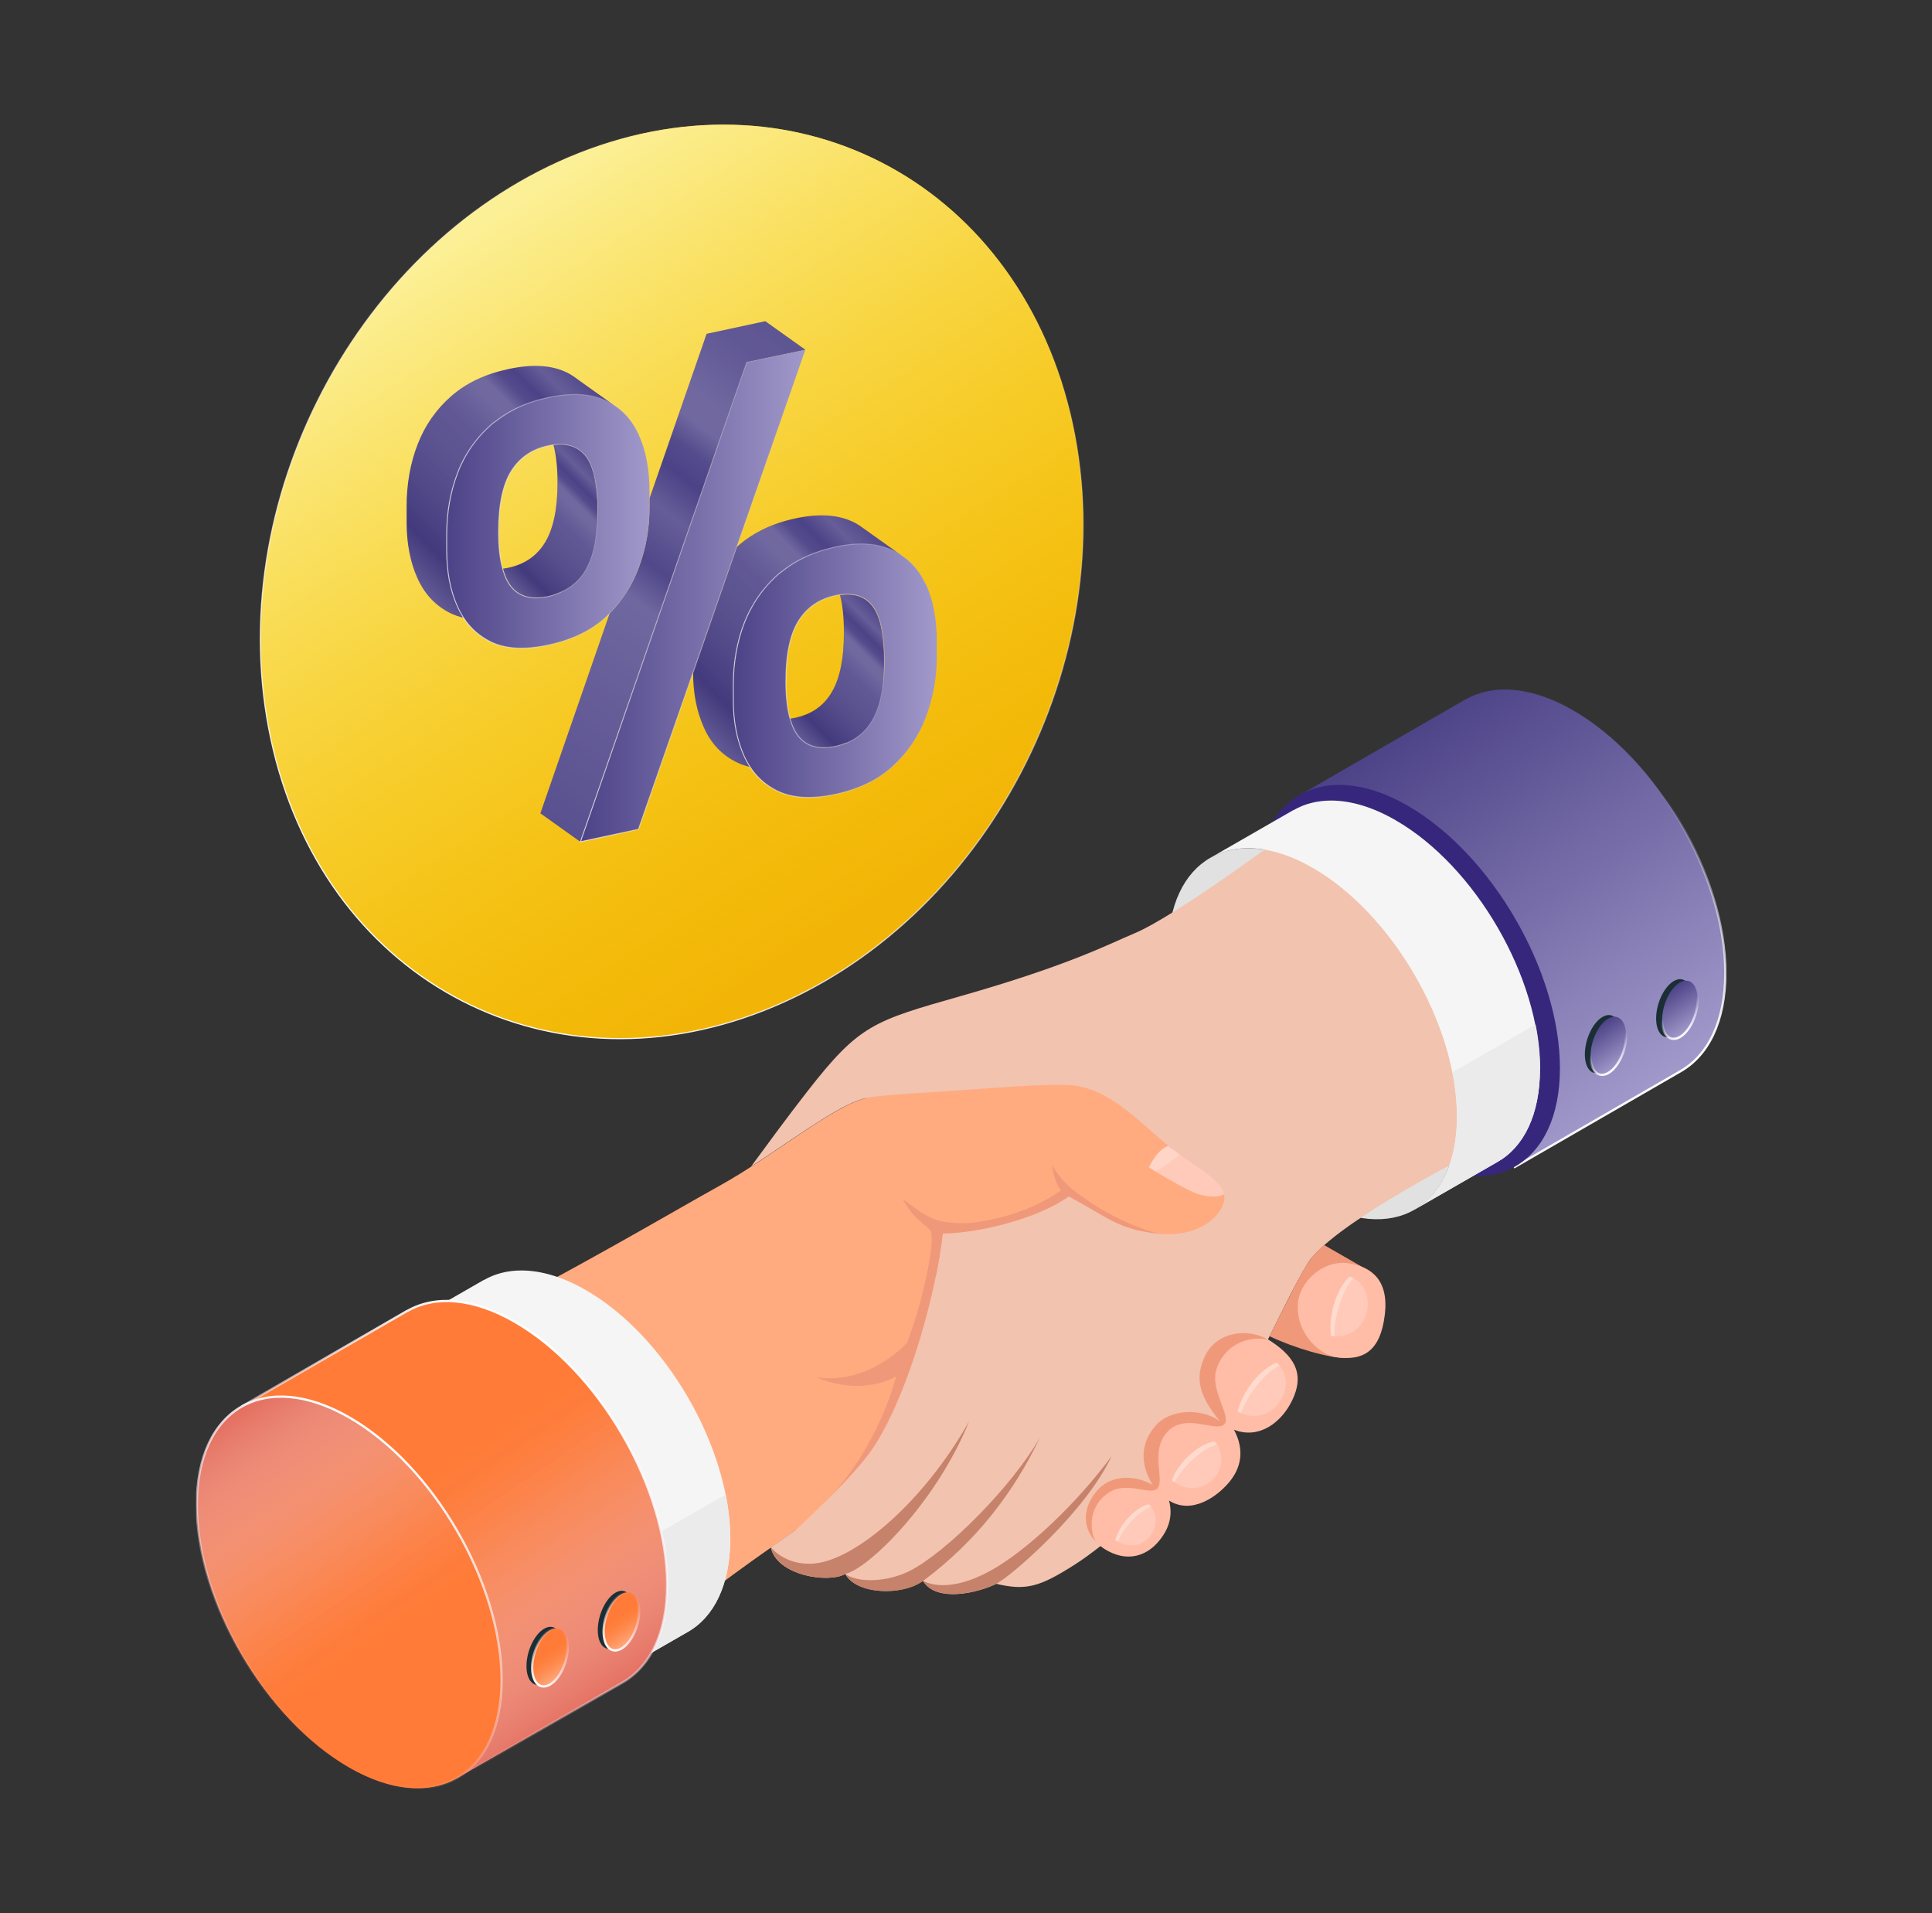 <svg width="101" height="100" viewBox="0 0 101 100" fill="none" xmlns="http://www.w3.org/2000/svg">
<rect x="0" y="0" width="101" height="100" fill="#333333" stroke="none"/>
<g clip-path="url(#clip0_16870_442714)">
<path d="M70.296 45.504L68.008 41.522L76.602 36.561C76.602 36.561 76.602 36.561 76.609 36.561H76.616C78.057 35.738 80.039 35.861 82.232 37.125C86.631 39.653 90.197 45.796 90.197 50.852C90.197 53.387 89.302 55.161 87.854 55.99L79.191 60.992L76.841 56.901C73.466 54.311 70.816 49.711 70.296 45.518V45.504Z" fill="url(#paint0_linear_16870_442714)" stroke="url(#paint1_linear_16870_442714)" stroke-width="0.12"/>
<path d="M73.583 42.107C77.983 44.635 81.549 50.779 81.549 55.835C81.549 60.891 77.983 62.936 73.583 60.408C69.183 57.88 65.617 51.737 65.617 46.681C65.617 41.624 69.183 39.579 73.583 42.107Z" fill="#36277C"/>
<path d="M82.852 55.108C82.852 55.897 83.268 56.291 83.781 55.998C84.293 55.706 84.71 54.83 84.71 54.041C84.71 53.253 84.293 52.859 83.781 53.151C83.268 53.443 82.852 54.32 82.852 55.108Z" fill="#1A2E35"/>
<path d="M86.578 53.233C86.578 54.022 86.995 54.416 87.507 54.123C88.02 53.831 88.436 52.955 88.436 52.166C88.436 51.378 88.02 50.984 87.507 51.276C86.995 51.568 86.578 52.445 86.578 53.233Z" fill="#1A2E35"/>
<path d="M83.148 55.194C83.148 55.983 83.565 56.377 84.078 56.084C84.59 55.792 85.007 54.916 85.007 54.127C85.007 53.339 84.59 52.945 84.078 53.237C83.565 53.529 83.148 54.406 83.148 55.194Z" fill="url(#paint2_linear_16870_442714)" stroke="url(#paint3_linear_16870_442714)" stroke-width="0.12"/>
<path d="M86.891 53.311C86.891 54.1 87.307 54.494 87.82 54.202C88.332 53.909 88.749 53.033 88.749 52.244C88.749 51.456 88.332 51.062 87.82 51.354C87.307 51.646 86.891 52.523 86.891 53.311Z" fill="url(#paint4_linear_16870_442714)" stroke="url(#paint5_linear_16870_442714)" stroke-width="0.12"/>
<path d="M68.612 45.361C72.779 47.753 76.161 53.577 76.161 58.368C76.161 63.159 72.779 65.096 68.612 62.704C64.444 60.312 61.062 54.488 61.062 49.697C61.062 44.906 64.444 42.969 68.612 45.361Z" fill="#E1E1E1"/>
<path d="M24.5 69.141C29.542 66.674 35.328 63.242 37.617 61.978C40.404 60.442 43.615 57.744 45.31 57.391L49.286 64.479L64.131 68.495L41.614 79.973L40.309 80.884C37.494 82.848 35.301 84.588 32.384 86.912L24.5 69.141Z" fill="#FFAB7F"/>
<path d="M42.656 71.985C45.177 73.038 46.851 71.937 46.851 71.937C46.851 71.937 45.956 75.594 43.271 78.366C42.533 79.127 42.847 79.202 43.681 78.91L51.797 74.771L53.491 67.119L49.29 64.469C49.235 64.822 48.682 65.441 48.682 65.441C48.32 67.819 47.432 70.164 47.432 70.164C47.432 70.164 45.485 72.4 42.663 71.992L42.656 71.985Z" fill="#F0997A"/>
<path d="M76.089 60.746C76.089 60.746 69.592 64.103 68.376 66.013C67.16 67.922 64.208 74.745 62.74 76.206C61.271 77.667 57.923 80.678 56.188 81.779C54.371 82.934 53.66 83.158 52.082 82.785C51.187 83.233 48.953 83.804 48.249 82.628C47.163 83.423 44.765 83.349 44.191 82.268C43.296 82.778 40.605 82.35 40.297 80.882L41.602 79.971C43.16 78.496 45.12 76.628 45.865 75.33C47.566 72.543 48.953 67.535 49.274 64.477L45.298 57.389C45.196 57.409 45.093 57.443 44.977 57.477C44.922 57.497 44.874 57.511 44.82 57.531C43.426 58.061 41.336 59.638 39.266 60.97C40.065 59.883 41.11 58.449 42.224 57.022C44.936 53.549 45.66 53.365 50.258 52.054C55.935 50.437 58.012 49.322 59.289 48.792C61.496 47.874 67.378 43.484 67.378 43.484L76.082 60.739L76.089 60.746Z" fill="#F2C3AF"/>
<path d="M65.758 48.184C65.758 52.852 68.607 58.269 72.132 60.294C75.65 62.312 78.506 60.171 78.506 55.503C78.506 50.834 75.657 45.418 72.132 43.393C68.614 41.374 65.758 43.515 65.758 48.184Z" fill="#F2C3AF"/>
<path d="M50.669 74.281C48.257 78.563 44.725 81.485 42.634 81.716C41.077 81.886 40.305 80.88 40.305 80.88C40.612 82.341 43.304 82.776 44.192 82.266C45.353 82.015 48.906 78.617 50.669 74.281Z" fill="#C6826A"/>
<path d="M54.361 75.141C52.967 77.621 49.51 81.121 47.55 82.113C46.402 82.691 44.885 82.752 44.195 82.276C44.769 83.357 47.167 83.431 48.253 82.636C51.048 80.55 52.988 78.015 54.361 75.147V75.141Z" fill="#C6826A"/>
<path d="M58.129 76.086C56.394 78.465 53.722 81.04 51.755 82.114C49.787 83.188 48.639 82.841 48.25 82.624C48.954 83.799 51.188 83.228 52.083 82.78C52.773 82.454 56.756 79.049 58.122 76.086H58.129Z" fill="#C6826A"/>
<path d="M21.789 74.504C21.789 79.173 24.638 84.589 28.163 86.614C31.688 88.639 34.537 86.492 34.537 81.823C34.537 77.154 31.688 71.738 28.163 69.713C24.645 67.695 21.789 69.835 21.789 74.504Z" fill="#F0997A"/>
<path d="M57.952 81.085C56.832 80.5 56.367 79.359 57.139 78.183C57.911 77.007 59.312 77.089 60.248 77.605C59.558 76.457 59.64 75.39 60.412 74.513C61.184 73.636 62.803 73.589 63.766 74.282C62.694 72.977 62.42 72.019 63.021 70.816C63.629 69.613 65.29 69.348 66.437 70.103C67.886 71.054 68.118 71.992 67.564 73.168C67.011 74.343 65.829 75.247 64.511 74.731C65.091 75.825 64.866 76.756 64.237 77.496C63.609 78.237 62.304 79.175 61.115 78.434C61.334 79.277 61.081 79.984 60.528 80.616C59.974 81.248 59.059 81.662 57.952 81.085Z" fill="#FFBDA7"/>
<path d="M70.398 70.977C69.51 71.004 67.645 70.454 66.367 69.842C66.367 69.842 67.768 67.049 68.007 66.634C68.246 66.213 68.567 65.615 69.223 65.078L71.505 66.39L70.398 70.977Z" fill="#F0997A"/>
<path d="M72.394 68.723C72.162 70.626 71.28 71.15 69.825 70.939C69.169 70.844 67.823 69.913 67.844 68.254C67.858 67.031 69.156 65.849 70.454 66.025C71.704 66.195 72.613 66.916 72.394 68.723Z" fill="#FFBDA7"/>
<path opacity="0.2" d="M64.703 73.782C64.942 72.742 65.858 71.56 66.739 71.227C68.023 72.341 66.527 74.767 64.703 73.782Z" fill="white"/>
<path opacity="0.3" d="M66.889 71.383C66.841 71.329 66.794 71.281 66.739 71.227C65.858 71.56 64.949 72.742 64.703 73.782C64.758 73.809 64.812 73.836 64.874 73.863C65.188 72.898 66.192 71.689 66.889 71.383Z" fill="white"/>
<path opacity="0.2" d="M69.585 69.831C69.434 68.771 69.865 67.344 70.561 66.719C72.167 67.303 71.641 70.096 69.585 69.831Z" fill="white"/>
<path opacity="0.3" d="M70.76 66.807C70.698 66.773 70.637 66.746 70.561 66.719C69.865 67.344 69.434 68.771 69.585 69.831C69.646 69.838 69.708 69.845 69.769 69.845C69.714 68.832 70.213 67.351 70.76 66.807Z" fill="white"/>
<path opacity="0.2" d="M61.266 77.375C61.614 76.437 62.618 75.492 63.5 75.336C64.606 76.627 62.905 78.645 61.266 77.375Z" fill="white"/>
<path opacity="0.3" d="M63.622 75.506C63.581 75.445 63.54 75.39 63.492 75.336C62.617 75.492 61.606 76.437 61.258 77.375C61.306 77.415 61.36 77.449 61.408 77.483C61.818 76.627 62.911 75.676 63.615 75.506H63.622Z" fill="white"/>
<path opacity="0.2" d="M58.305 80.501C58.537 79.678 59.323 78.808 60.054 78.625C61.078 79.644 59.773 81.466 58.305 80.501Z" fill="white"/>
<path opacity="0.3" d="M60.17 78.761C60.136 78.713 60.095 78.666 60.054 78.625C59.323 78.815 58.53 79.685 58.305 80.501C58.352 80.528 58.394 80.555 58.441 80.582C58.728 79.828 59.589 78.944 60.177 78.761H60.17Z" fill="white"/>
<path d="M66.278 70.008C65.144 69.376 63.6 69.662 63.026 70.817C62.418 72.02 62.698 72.978 63.771 74.283C62.807 73.59 61.181 73.637 60.416 74.514C59.644 75.391 59.562 76.457 60.252 77.606C59.316 77.083 57.916 77.001 57.144 78.184C56.556 79.081 56.693 79.957 57.281 80.582C57.007 80.1 56.83 78.89 57.841 78.102C58.852 77.307 60.143 78.231 60.519 77.783C60.895 77.327 60.102 75.832 61.031 74.84C61.96 73.848 63.443 74.82 63.955 74.487C64.468 74.147 63.313 72.815 63.559 71.707C63.805 70.599 64.953 69.743 66.292 70.022L66.278 70.008Z" fill="#F0997A"/>
<path d="M63.983 62.411C63.778 61.82 62.978 61.528 61.175 59.985C59.426 58.497 58.046 57.016 56.229 56.751C55.368 56.621 53.066 56.778 50.668 56.955C48.611 57.104 46.09 57.219 45.305 57.383C46.241 59.816 47.791 62.208 49.281 64.471C51.03 64.471 54.206 63.73 55.867 62.534C57.923 63.628 58.388 64.226 60.458 64.471C63.074 64.776 64.215 63.091 63.976 62.411H63.983Z" fill="#FFAB7F"/>
<path d="M60.062 61.021C60.062 61.021 61.996 62.224 62.659 62.421C63.629 62.699 63.984 62.421 63.984 62.421C63.984 62.421 64.052 61.979 62.686 61.048C61.319 60.11 61.074 59.906 61.074 59.906C61.074 59.906 60.554 60.001 60.062 61.028V61.021Z" fill="#FFBDA7"/>
<path opacity="0.2" d="M60.062 61.021C60.062 61.021 61.996 62.224 62.659 62.421C63.629 62.699 63.984 62.421 63.984 62.421C63.984 62.421 64.052 61.979 62.686 61.048C61.319 60.11 61.074 59.906 61.074 59.906C61.074 59.906 60.554 60.001 60.062 61.028V61.021Z" fill="white"/>
<path opacity="0.2" d="M60.411 61.23C61.162 60.782 61.511 60.49 61.668 60.333C61.183 59.994 61.074 59.898 61.074 59.898C61.074 59.898 60.554 59.994 60.062 61.02C60.062 61.02 60.199 61.108 60.411 61.23Z" fill="white"/>
<path d="M60.598 64.485C60.557 64.485 60.509 64.485 60.462 64.471C58.398 64.226 57.927 63.628 55.871 62.534C54.211 63.73 51.034 64.471 49.285 64.471C49.217 65.13 49.094 65.878 48.936 66.673L48.158 67.849C48.595 66.218 48.841 64.587 48.629 64.308C48.417 64.036 47.686 63.649 47.188 62.67C47.72 63.051 48.192 63.452 48.793 63.703C48.834 63.717 48.868 63.73 48.909 63.744C49.394 63.92 50.255 63.989 51 63.887C53.486 63.554 55.017 62.534 55.461 62.222C55.181 61.834 55.058 61.372 54.996 60.883C55.584 61.902 56.185 62.262 56.725 62.65C58.098 63.642 59.888 64.356 60.598 64.478V64.485Z" fill="#F0997A"/>
<path d="M80.503 55.87C80.503 58.269 79.656 59.955 78.283 60.736L73.931 63.237C75.311 62.456 76.165 60.77 76.165 58.364C76.165 53.573 72.783 47.749 68.616 45.357C66.56 44.175 64.688 44.052 63.328 44.807L67.618 42.34C67.618 42.34 67.618 42.34 67.625 42.34H67.632C68.199 42.014 68.862 41.844 69.586 41.844C70.597 41.844 71.745 42.17 72.954 42.87C77.121 45.262 80.503 51.086 80.503 55.877V55.87Z" fill="#F5F5F5"/>
<path d="M80.51 55.864C80.51 58.263 79.662 59.949 78.289 60.73L73.938 63.231C75.317 62.449 76.171 60.764 76.171 58.358C76.171 57.604 76.09 56.829 75.932 56.041L80.277 53.547C80.434 54.335 80.516 55.11 80.516 55.864H80.51Z" fill="#EBEBEB"/>
<path d="M26.284 69.923C30.451 72.316 33.833 78.139 33.833 82.931C33.833 87.722 30.451 89.658 26.284 87.266C22.116 84.874 18.734 79.05 18.734 74.259C18.734 69.468 22.116 67.531 26.284 69.923Z" fill="#E1E1E1"/>
<path d="M38.175 80.433C38.175 82.832 37.328 84.517 35.955 85.299L31.603 87.799C32.983 87.018 33.837 85.333 33.837 82.927C33.837 78.136 30.455 72.312 26.288 69.92C24.231 68.737 22.36 68.615 21 69.369L25.29 66.902C25.29 66.902 25.29 66.902 25.297 66.902H25.304C25.871 66.576 26.534 66.406 27.258 66.406C28.269 66.406 29.417 66.733 30.626 67.432C34.793 69.825 38.175 75.649 38.175 80.44V80.433Z" fill="#F5F5F5"/>
<path d="M38.174 80.435C38.174 82.834 37.327 84.519 35.953 85.3L31.602 87.801C32.982 87.02 33.836 85.334 33.836 82.929C33.836 82.174 33.754 81.4 33.596 80.611L37.941 78.117C38.099 78.906 38.181 79.68 38.181 80.435H38.174Z" fill="#EBEBEB"/>
<path d="M14.968 77.473L12.68 73.49L21.274 68.529C21.274 68.529 21.274 68.529 21.281 68.529H21.288C22.729 67.707 24.71 67.829 26.903 69.094C31.303 71.621 34.869 77.765 34.869 82.821C34.869 85.356 33.974 87.13 32.526 87.959L23.863 92.96L21.513 88.869C18.138 86.28 15.488 81.679 14.968 77.486V77.473Z" fill="#DE4C39"/>
<path d="M14.976 77.465L12.688 73.483L21.282 68.522C21.282 68.522 21.282 68.522 21.289 68.522H21.296C22.737 67.699 24.718 67.822 26.911 69.086C31.311 71.614 34.877 77.757 34.877 82.813C34.877 85.348 33.982 87.122 32.534 87.951L23.871 92.953L21.521 88.862C18.146 86.272 15.495 81.671 14.976 77.478V77.465Z" fill="url(#paint6_linear_16870_442714)" stroke="url(#paint7_linear_16870_442714)" stroke-width="0.12" stroke-miterlimit="10"/>
<path d="M18.255 74.084C22.655 76.612 26.221 82.755 26.221 87.811C26.221 92.867 22.655 94.913 18.255 92.385C13.855 89.857 10.289 83.707 10.289 78.657C10.289 73.601 13.855 71.556 18.255 74.084Z" fill="#DE4C39"/>
<path d="M18.255 74.084C22.655 76.612 26.221 82.755 26.221 87.811C26.221 92.867 22.655 94.913 18.255 92.385C13.855 89.857 10.289 83.707 10.289 78.657C10.289 73.601 13.855 71.556 18.255 74.084Z" fill="url(#paint8_linear_16870_442714)" stroke="url(#paint9_linear_16870_442714)" stroke-width="0.12" stroke-miterlimit="10"/>
<path d="M27.523 87.085C27.523 87.873 27.94 88.267 28.453 87.975C28.965 87.683 29.382 86.806 29.382 86.018C29.382 85.23 28.965 84.835 28.453 85.128C27.94 85.42 27.523 86.296 27.523 87.085Z" fill="#1A2E35"/>
<path d="M31.25 85.202C31.25 85.99 31.667 86.384 32.179 86.092C32.691 85.8 33.108 84.923 33.108 84.135C33.108 83.347 32.691 82.953 32.179 83.245C31.667 83.537 31.25 84.414 31.25 85.202Z" fill="#1A2E35"/>
<path d="M27.82 87.163C27.82 87.951 28.237 88.345 28.749 88.053C29.262 87.761 29.679 86.884 29.679 86.096C29.679 85.308 29.262 84.913 28.749 85.206C28.237 85.498 27.82 86.375 27.82 87.163Z" fill="url(#paint10_linear_16870_442714)" stroke="url(#paint11_linear_16870_442714)" stroke-width="0.12" stroke-miterlimit="10"/>
<path d="M31.555 85.28C31.555 86.068 31.971 86.463 32.484 86.17C32.996 85.878 33.413 85.001 33.413 84.213C33.413 83.425 32.996 83.031 32.484 83.323C31.971 83.615 31.555 84.492 31.555 85.28Z" fill="url(#paint12_linear_16870_442714)" stroke="url(#paint13_linear_16870_442714)" stroke-width="0.12" stroke-miterlimit="10"/>
<path d="M30.288 7.992C18.715 12.552 11.494 26.279 14.165 38.654C16.836 51.029 28.382 57.37 39.955 52.81C51.528 48.25 58.742 34.529 56.078 22.147C53.407 9.772 41.861 3.438 30.288 7.992Z" fill="#F2B406"/>
<path d="M30.288 7.992C18.715 12.552 11.494 26.279 14.165 38.654C16.836 51.029 28.382 57.37 39.955 52.81C51.528 48.25 58.742 34.529 56.078 22.147C53.407 9.772 41.861 3.438 30.288 7.992Z" fill="url(#paint14_linear_16870_442714)" stroke="url(#paint15_linear_16870_442714)" stroke-width="0.06" stroke-miterlimit="10"/>
<path d="M45.962 37.214C46.133 36.602 46.222 35.427 46.222 34.563C46.222 33.143 46.01 32.171 45.579 31.648C45.197 31.179 44.644 30.996 43.913 31.098C44.049 31.614 44.117 32.267 44.117 33.068C44.117 34.4 43.913 35.433 43.496 36.154C43.079 36.881 42.437 37.336 41.562 37.52C41.467 37.54 41.378 37.554 41.289 37.567C41.392 37.934 41.528 38.233 41.706 38.464C42.129 39.022 42.778 39.205 43.653 39.015C43.851 38.974 44.042 38.913 44.213 38.845C44.336 38.75 44.459 39.103 44.568 39.001C45.135 38.478 45.586 37.88 45.941 37.207L45.962 37.214Z" fill="#4C4287"/>
<path d="M30.996 29.32C31.16 28.722 31.242 27.559 31.242 26.71C31.242 25.29 31.023 24.318 30.586 23.801C30.197 23.339 29.643 23.156 28.933 23.251C29.07 23.767 29.145 24.42 29.145 25.222C29.145 26.581 28.933 27.614 28.509 28.327C28.086 29.041 27.437 29.496 26.562 29.68C26.467 29.7 26.378 29.714 26.289 29.727C26.392 30.101 26.535 30.407 26.713 30.638C27.136 31.182 27.785 31.358 28.66 31.175C28.913 31.12 29.138 31.039 29.357 30.937C29.439 30.869 29.527 31.256 29.602 31.182C30.183 30.638 30.648 30.02 31.003 29.313L30.996 29.32Z" fill="#4C4287"/>
<path d="M42.105 18.284L40.008 16.789L36.94 17.448L33.955 26.052V26.514C33.955 27.615 33.77 28.668 33.394 29.667C33.053 30.578 32.54 31.366 31.878 32.046L28.25 42.511L30.347 44.006L39.037 18.943L42.105 18.284Z" fill="#4C4287"/>
<path d="M32.052 21.149L30.228 19.851C30.016 19.688 29.797 19.539 29.545 19.43C28.766 19.077 27.768 19.029 26.559 19.294C25.364 19.552 24.373 20.021 23.587 20.708C22.802 21.394 22.214 22.237 21.832 23.229C21.449 24.221 21.258 25.302 21.258 26.464V27.293C21.258 28.394 21.442 29.365 21.818 30.208C22.194 31.051 22.768 31.662 23.547 32.05C23.758 32.152 23.991 32.233 24.236 32.288C24.12 32.104 24.011 31.914 23.922 31.703C23.547 30.86 23.362 29.889 23.362 28.788V27.959C23.362 26.797 23.553 25.716 23.936 24.724C24.032 24.479 24.134 24.248 24.25 24.024L28.117 21.183L28.991 21.808L32.059 21.149H32.052Z" fill="#4C4287"/>
<path d="M47.083 29.001L45.129 27.608C44.945 27.472 44.754 27.349 44.542 27.254C43.756 26.894 42.766 26.84 41.57 27.098C40.374 27.356 39.384 27.832 38.584 28.532C38.557 28.552 38.537 28.579 38.509 28.607L36.234 35.144C36.234 36.225 36.419 37.183 36.795 38.019C37.163 38.861 37.744 39.473 38.537 39.854C38.742 39.956 38.967 40.03 39.206 40.085C39.09 39.908 38.988 39.718 38.899 39.514C38.523 38.671 38.339 37.713 38.339 36.633V35.803C38.339 34.641 38.53 33.561 38.912 32.569C39.022 32.283 39.151 32.018 39.295 31.76L43.1 29.008L44.023 29.667L47.09 29.008L47.083 29.001Z" fill="#4C4287"/>
<path d="M42.105 18.284L40.008 16.789L36.94 17.448L33.955 26.052V26.514C33.955 27.615 33.77 28.668 33.394 29.667C33.053 30.578 32.54 31.366 31.878 32.046L28.25 42.511L30.347 44.006L39.037 18.943L42.105 18.284Z" fill="url(#paint16_linear_16870_442714)" fill-opacity="0.2"/>
<path d="M32.052 21.149L30.228 19.851C30.016 19.688 29.797 19.539 29.545 19.43C28.766 19.077 27.768 19.029 26.559 19.294C25.364 19.552 24.373 20.021 23.587 20.708C22.802 21.394 22.214 22.237 21.832 23.229C21.449 24.221 21.258 25.302 21.258 26.464V27.293C21.258 28.394 21.442 29.365 21.818 30.208C22.194 31.051 22.768 31.662 23.547 32.05C23.758 32.152 23.991 32.233 24.236 32.288C24.12 32.104 24.011 31.914 23.922 31.703C23.547 30.86 23.362 29.889 23.362 28.788V27.959C23.362 26.797 23.553 25.716 23.936 24.724C24.032 24.479 24.134 24.248 24.25 24.024L28.117 21.183L28.991 21.808L32.059 21.149H32.052Z" fill="url(#paint17_linear_16870_442714)" fill-opacity="0.2"/>
<path d="M47.083 29.001L45.129 27.608C44.945 27.472 44.754 27.349 44.542 27.254C43.756 26.894 42.766 26.84 41.57 27.098C40.374 27.356 39.384 27.832 38.584 28.532C38.557 28.552 38.537 28.579 38.509 28.607L36.234 35.144C36.234 36.225 36.419 37.183 36.795 38.019C37.163 38.861 37.744 39.473 38.537 39.854C38.742 39.956 38.967 40.03 39.206 40.085C39.09 39.908 38.988 39.718 38.899 39.514C38.523 38.671 38.339 37.713 38.339 36.633V35.803C38.339 34.641 38.53 33.561 38.912 32.569C39.022 32.283 39.151 32.018 39.295 31.76L43.1 29.008L44.023 29.667L47.09 29.008L47.083 29.001Z" fill="url(#paint18_linear_16870_442714)" fill-opacity="0.2"/>
<path d="M45.962 37.214C46.133 36.602 46.222 35.427 46.222 34.563C46.222 33.143 46.01 32.171 45.579 31.648C45.197 31.179 44.644 30.996 43.913 31.098C44.049 31.614 44.117 32.267 44.117 33.068C44.117 34.4 43.913 35.433 43.496 36.154C43.079 36.881 42.437 37.336 41.562 37.52C41.467 37.54 41.378 37.554 41.289 37.567C41.392 37.934 41.528 38.233 41.706 38.464C42.129 39.022 42.778 39.205 43.653 39.015C43.851 38.974 44.042 38.913 44.213 38.845C44.336 38.75 44.459 39.103 44.568 39.001C45.135 38.478 45.586 37.88 45.941 37.207L45.962 37.214Z" fill="url(#paint19_linear_16870_442714)" fill-opacity="0.2"/>
<path d="M30.996 29.32C31.16 28.722 31.242 27.559 31.242 26.71C31.242 25.29 31.023 24.318 30.586 23.801C30.197 23.339 29.643 23.156 28.933 23.251C29.07 23.767 29.145 24.42 29.145 25.222C29.145 26.581 28.933 27.614 28.509 28.327C28.086 29.041 27.437 29.496 26.562 29.68C26.467 29.7 26.378 29.714 26.289 29.727C26.392 30.101 26.535 30.407 26.713 30.638C27.136 31.182 27.785 31.358 28.66 31.175C28.913 31.12 29.138 31.039 29.357 30.937C29.439 30.869 29.527 31.256 29.602 31.182C30.183 30.638 30.648 30.02 31.003 29.313L30.996 29.32Z" fill="url(#paint20_linear_16870_442714)" fill-opacity="0.2"/>
<path d="M42.101 18.281L39.273 18.886L39.034 18.934L31.075 41.897L30.344 43.997L33.377 43.344L36.233 35.142L38.508 28.604L42.101 18.281Z" fill="url(#paint21_linear_16870_442714)" stroke="url(#paint22_linear_16870_442714)" stroke-width="0.05"/>
<path d="M33.955 26.517V25.688C33.955 24.526 33.763 23.527 33.381 22.698C32.998 21.868 32.417 21.277 31.639 20.924C31.44 20.835 31.235 20.767 31.01 20.713C30.347 20.564 29.562 20.591 28.653 20.781C27.594 21.005 26.706 21.413 25.968 21.977C25.872 22.052 25.77 22.113 25.681 22.195C25.087 22.718 24.609 23.323 24.24 24.016C24.124 24.24 24.014 24.471 23.925 24.716C23.543 25.708 23.352 26.789 23.352 27.951V28.78C23.352 29.881 23.536 30.852 23.912 31.695C24.007 31.906 24.11 32.096 24.226 32.28C24.581 32.83 25.053 33.245 25.633 33.537C26.412 33.924 27.416 33.978 28.653 33.714C29.91 33.442 30.921 32.952 31.686 32.239C31.755 32.178 31.809 32.103 31.878 32.042C32.547 31.369 33.059 30.581 33.394 29.663C33.77 28.664 33.955 27.611 33.955 26.51V26.517ZM29.343 30.941C29.131 31.036 28.899 31.124 28.646 31.179C27.772 31.369 27.123 31.186 26.699 30.642C26.521 30.411 26.378 30.105 26.276 29.731C26.132 29.221 26.064 28.576 26.064 27.794C26.064 26.394 26.282 25.341 26.72 24.634C27.157 23.927 27.799 23.479 28.653 23.296C28.749 23.275 28.844 23.262 28.933 23.248C29.651 23.153 30.197 23.343 30.586 23.798C31.024 24.322 31.242 25.294 31.242 26.707C31.242 27.556 31.16 28.277 30.996 28.875C30.894 29.235 30.764 29.548 30.607 29.82C30.306 30.329 29.883 30.696 29.35 30.941H29.343Z" fill="url(#paint23_linear_16870_442714)" stroke="url(#paint24_linear_16870_442714)" stroke-width="0.05"/>
<path d="M48.392 30.534C48.01 29.705 47.422 29.114 46.636 28.747C46.438 28.659 46.233 28.591 46.015 28.536C45.345 28.38 44.566 28.393 43.665 28.591C42.565 28.828 41.636 29.263 40.87 29.875C40.809 29.929 40.734 29.97 40.679 30.024C40.112 30.527 39.648 31.105 39.292 31.751C39.149 32.009 39.019 32.281 38.91 32.559C38.527 33.552 38.336 34.632 38.336 35.794V36.623C38.336 37.704 38.52 38.662 38.896 39.505C38.985 39.709 39.094 39.899 39.204 40.075C39.559 40.626 40.037 41.047 40.631 41.34C41.417 41.72 42.428 41.781 43.665 41.516C44.901 41.251 45.906 40.762 46.684 40.042C47.463 39.321 48.037 38.465 48.413 37.466C48.782 36.467 48.973 35.42 48.973 34.34V33.511C48.973 32.349 48.782 31.35 48.399 30.521L48.392 30.534ZM44.225 38.839C44.047 38.907 43.863 38.968 43.665 39.009C42.79 39.199 42.141 39.009 41.718 38.458C41.54 38.227 41.403 37.928 41.301 37.561C41.157 37.045 41.082 36.406 41.082 35.624C41.082 34.224 41.301 33.171 41.738 32.464C42.175 31.758 42.818 31.309 43.672 31.125C43.76 31.105 43.842 31.091 43.924 31.085C44.648 30.983 45.209 31.166 45.591 31.635C46.015 32.158 46.233 33.13 46.233 34.55C46.233 35.414 46.145 36.148 45.974 36.759C45.878 37.092 45.762 37.384 45.612 37.643C45.291 38.2 44.833 38.601 44.245 38.839H44.225Z" fill="url(#paint25_linear_16870_442714)" stroke="url(#paint26_linear_16870_442714)" stroke-width="0.05"/>
</g>
<defs>
<linearGradient id="paint0_linear_16870_442714" x1="86.652" y1="56.839" x2="73.663" y2="37.72" gradientUnits="userSpaceOnUse">
<stop stop-color="#A199CA"/>
<stop offset="1" stop-color="#4C4287"/>
</linearGradient>
<linearGradient id="paint1_linear_16870_442714" x1="86.645" y1="56.941" x2="79.571" y2="46.4" gradientUnits="userSpaceOnUse">
<stop stop-color="#FFFEFF"/>
<stop offset="1" stop-color="#F7EDFF" stop-opacity="0"/>
</linearGradient>
<linearGradient id="paint2_linear_16870_442714" x1="84.747" y1="55.636" x2="83.424" y2="53.679" gradientUnits="userSpaceOnUse">
<stop stop-color="#A199CA"/>
<stop offset="1" stop-color="#4C4287"/>
</linearGradient>
<linearGradient id="paint3_linear_16870_442714" x1="84.774" y1="55.677" x2="84.022" y2="54.565" gradientUnits="userSpaceOnUse">
<stop stop-color="#FFFEFF"/>
<stop offset="1" stop-color="#F7EDFF" stop-opacity="0"/>
</linearGradient>
<linearGradient id="paint4_linear_16870_442714" x1="88.482" y1="53.753" x2="87.16" y2="51.796" gradientUnits="userSpaceOnUse">
<stop stop-color="#A199CA"/>
<stop offset="1" stop-color="#4C4287"/>
</linearGradient>
<linearGradient id="paint5_linear_16870_442714" x1="88.51" y1="53.794" x2="87.757" y2="52.682" gradientUnits="userSpaceOnUse">
<stop stop-color="#FFFEFF"/>
<stop offset="1" stop-color="#F7EDFF" stop-opacity="0"/>
</linearGradient>
<linearGradient id="paint6_linear_16870_442714" x1="31.331" y1="88.807" x2="18.343" y2="69.681" gradientUnits="userSpaceOnUse">
<stop stop-color="#FFFDFC" stop-opacity="0.21"/>
<stop offset="0.13" stop-color="#FFD6C1" stop-opacity="0.45"/>
<stop offset="0.26" stop-color="#FFB58F" stop-opacity="0.65"/>
<stop offset="0.37" stop-color="#FF9C69" stop-opacity="0.8"/>
<stop offset="0.48" stop-color="#FF894D" stop-opacity="0.91"/>
<stop offset="0.57" stop-color="#FF7E3C" stop-opacity="0.98"/>
<stop offset="0.64" stop-color="#FF7B37"/>
</linearGradient>
<linearGradient id="paint7_linear_16870_442714" x1="29.056" y1="70.275" x2="17.852" y2="89.491" gradientUnits="userSpaceOnUse">
<stop stop-color="#FFFEFF"/>
<stop offset="1" stop-color="#F7EDFF" stop-opacity="0"/>
</linearGradient>
<linearGradient id="paint8_linear_16870_442714" x1="24.615" y1="92.493" x2="12.027" y2="73.954" gradientUnits="userSpaceOnUse">
<stop offset="0.36" stop-color="#FF7B37"/>
<stop offset="0.43" stop-color="#FF7E3C" stop-opacity="0.98"/>
<stop offset="0.52" stop-color="#FF894D" stop-opacity="0.91"/>
<stop offset="0.63" stop-color="#FF9C69" stop-opacity="0.8"/>
<stop offset="0.74" stop-color="#FFB58F" stop-opacity="0.65"/>
<stop offset="0.87" stop-color="#FFD6C1" stop-opacity="0.45"/>
<stop offset="0.99" stop-color="#FFFDFC" stop-opacity="0.21"/>
<stop offset="1" stop-color="white" stop-opacity="0.2"/>
</linearGradient>
<linearGradient id="paint9_linear_16870_442714" x1="22.293" y1="76.387" x2="14.287" y2="90.111" gradientUnits="userSpaceOnUse">
<stop stop-color="#FFFEFF"/>
<stop offset="1" stop-color="#F7EDFF" stop-opacity="0"/>
</linearGradient>
<linearGradient id="paint10_linear_16870_442714" x1="29.419" y1="87.605" x2="28.096" y2="85.654" gradientUnits="userSpaceOnUse">
<stop stop-color="#FFAB7F"/>
<stop offset="0.13" stop-color="#FF9C69"/>
<stop offset="0.33" stop-color="#FF8A4E"/>
<stop offset="0.51" stop-color="#FF7F3D"/>
<stop offset="0.64" stop-color="#FF7B37"/>
</linearGradient>
<linearGradient id="paint11_linear_16870_442714" x1="29.556" y1="85.267" x2="27.956" y2="87.999" gradientUnits="userSpaceOnUse">
<stop stop-color="#F7EDFF" stop-opacity="0"/>
<stop offset="1" stop-color="#FFFEFF"/>
</linearGradient>
<linearGradient id="paint12_linear_16870_442714" x1="33.153" y1="85.722" x2="31.831" y2="83.772" gradientUnits="userSpaceOnUse">
<stop stop-color="#FFAB7F"/>
<stop offset="0.13" stop-color="#FF9C69"/>
<stop offset="0.33" stop-color="#FF8A4E"/>
<stop offset="0.51" stop-color="#FF7F3D"/>
<stop offset="0.64" stop-color="#FF7B37"/>
</linearGradient>
<linearGradient id="paint13_linear_16870_442714" x1="33.29" y1="83.384" x2="31.697" y2="86.117" gradientUnits="userSpaceOnUse">
<stop stop-color="#F7EDFF" stop-opacity="0"/>
<stop offset="1" stop-color="#FFFEFF"/>
</linearGradient>
<linearGradient id="paint14_linear_16870_442714" x1="47.64" y1="47.202" x2="24.6" y2="11.867" gradientUnits="userSpaceOnUse">
<stop stop-color="#FCDF14" stop-opacity="0"/>
<stop offset="1" stop-color="#FCF097"/>
</linearGradient>
<linearGradient id="paint15_linear_16870_442714" x1="47.552" y1="9.296" x2="22.879" y2="51.619" gradientUnits="userSpaceOnUse">
<stop stop-color="#F7EDFF" stop-opacity="0"/>
<stop offset="1" stop-color="#FFFEFF"/>
</linearGradient>
<linearGradient id="paint16_linear_16870_442714" x1="21.104" y1="47.173" x2="61.04" y2="-5.772" gradientUnits="userSpaceOnUse">
<stop offset="0.07" stop-color="white" stop-opacity="0.2"/>
<stop offset="0.3" stop-color="white" stop-opacity="0.99"/>
<stop offset="0.33" stop-color="white" stop-opacity="0.13"/>
<stop offset="0.37" stop-color="white" stop-opacity="0.72"/>
<stop offset="0.4" stop-color="white" stop-opacity="0"/>
<stop offset="0.42" stop-color="white" stop-opacity="0.23"/>
<stop offset="0.44" stop-color="white" stop-opacity="0.99"/>
<stop offset="0.46" stop-color="white"/>
<stop offset="0.51" stop-color="white" stop-opacity="0.57"/>
<stop offset="0.68" stop-color="#1E1854"/>
<stop offset="0.76" stop-color="white"/>
<stop offset="0.77" stop-color="white" stop-opacity="0"/>
<stop offset="0.84" stop-color="white" stop-opacity="0.49"/>
<stop offset="0.91" stop-color="white" stop-opacity="0"/>
</linearGradient>
<linearGradient id="paint17_linear_16870_442714" x1="14.378" y1="35.957" x2="38.551" y2="11.657" gradientUnits="userSpaceOnUse">
<stop offset="0.09" stop-color="white" stop-opacity="0"/>
<stop offset="0.16" stop-color="white" stop-opacity="0.49"/>
<stop offset="0.23" stop-color="white" stop-opacity="0"/>
<stop offset="0.24" stop-color="white"/>
<stop offset="0.32" stop-color="#1E1854"/>
<stop offset="0.49" stop-color="white" stop-opacity="0.57"/>
<stop offset="0.54" stop-color="white"/>
<stop offset="0.56" stop-color="white" stop-opacity="0.99"/>
<stop offset="0.58" stop-color="white" stop-opacity="0.23"/>
<stop offset="0.6" stop-color="white" stop-opacity="0"/>
<stop offset="0.63" stop-color="white" stop-opacity="0.72"/>
<stop offset="0.67" stop-color="white" stop-opacity="0.13"/>
<stop offset="0.7" stop-color="white" stop-opacity="0.99"/>
<stop offset="0.93" stop-color="white" stop-opacity="0.2"/>
</linearGradient>
<linearGradient id="paint18_linear_16870_442714" x1="29.368" y1="43.782" x2="53.554" y2="19.468" gradientUnits="userSpaceOnUse">
<stop offset="0.09" stop-color="white" stop-opacity="0"/>
<stop offset="0.16" stop-color="white" stop-opacity="0.49"/>
<stop offset="0.23" stop-color="white" stop-opacity="0"/>
<stop offset="0.24" stop-color="white"/>
<stop offset="0.32" stop-color="#1E1854"/>
<stop offset="0.49" stop-color="white" stop-opacity="0.57"/>
<stop offset="0.54" stop-color="white"/>
<stop offset="0.56" stop-color="white" stop-opacity="0.99"/>
<stop offset="0.58" stop-color="white" stop-opacity="0.23"/>
<stop offset="0.6" stop-color="white" stop-opacity="0"/>
<stop offset="0.63" stop-color="white" stop-opacity="0.72"/>
<stop offset="0.67" stop-color="white" stop-opacity="0.13"/>
<stop offset="0.7" stop-color="white" stop-opacity="0.99"/>
<stop offset="0.93" stop-color="white" stop-opacity="0.2"/>
</linearGradient>
<linearGradient id="paint19_linear_16870_442714" x1="37.764" y1="41.509" x2="50.941" y2="28.262" gradientUnits="userSpaceOnUse">
<stop offset="0.09" stop-color="white" stop-opacity="0"/>
<stop offset="0.16" stop-color="white" stop-opacity="0.49"/>
<stop offset="0.23" stop-color="white" stop-opacity="0"/>
<stop offset="0.24" stop-color="white"/>
<stop offset="0.32" stop-color="#1E1854"/>
<stop offset="0.49" stop-color="white" stop-opacity="0.57"/>
<stop offset="0.54" stop-color="white"/>
<stop offset="0.56" stop-color="white" stop-opacity="0.99"/>
<stop offset="0.58" stop-color="white" stop-opacity="0.23"/>
<stop offset="0.6" stop-color="white" stop-opacity="0"/>
<stop offset="0.63" stop-color="white" stop-opacity="0.72"/>
<stop offset="0.67" stop-color="white" stop-opacity="0.13"/>
<stop offset="0.7" stop-color="white" stop-opacity="0.99"/>
<stop offset="0.93" stop-color="white" stop-opacity="0.2"/>
</linearGradient>
<linearGradient id="paint20_linear_16870_442714" x1="22.75" y1="33.696" x2="35.961" y2="20.415" gradientUnits="userSpaceOnUse">
<stop offset="0.09" stop-color="white" stop-opacity="0"/>
<stop offset="0.16" stop-color="white" stop-opacity="0.49"/>
<stop offset="0.23" stop-color="white" stop-opacity="0"/>
<stop offset="0.24" stop-color="white"/>
<stop offset="0.32" stop-color="#1E1854"/>
<stop offset="0.49" stop-color="white" stop-opacity="0.57"/>
<stop offset="0.54" stop-color="white"/>
<stop offset="0.56" stop-color="white" stop-opacity="0.99"/>
<stop offset="0.58" stop-color="white" stop-opacity="0.23"/>
<stop offset="0.6" stop-color="white" stop-opacity="0"/>
<stop offset="0.63" stop-color="white" stop-opacity="0.72"/>
<stop offset="0.67" stop-color="white" stop-opacity="0.13"/>
<stop offset="0.7" stop-color="white" stop-opacity="0.99"/>
<stop offset="0.93" stop-color="white" stop-opacity="0.2"/>
</linearGradient>
<linearGradient id="paint21_linear_16870_442714" x1="30.344" y1="31.139" x2="42.101" y2="31.139" gradientUnits="userSpaceOnUse">
<stop stop-color="#4C4287"/>
<stop offset="1" stop-color="#A199CA"/>
</linearGradient>
<linearGradient id="paint22_linear_16870_442714" x1="30.316" y1="31.139" x2="42.129" y2="31.139" gradientUnits="userSpaceOnUse">
<stop stop-color="#FFFEFF" stop-opacity="0.7"/>
<stop offset="1" stop-color="#F7EDFF" stop-opacity="0"/>
</linearGradient>
<linearGradient id="paint23_linear_16870_442714" x1="23.345" y1="27.251" x2="33.955" y2="27.251" gradientUnits="userSpaceOnUse">
<stop stop-color="#4C4287"/>
<stop offset="1" stop-color="#A199CA"/>
</linearGradient>
<linearGradient id="paint24_linear_16870_442714" x1="23.324" y1="27.251" x2="33.968" y2="27.251" gradientUnits="userSpaceOnUse">
<stop stop-color="#FFFEFF" stop-opacity="0.7"/>
<stop offset="1" stop-color="#F7EDFF" stop-opacity="0"/>
</linearGradient>
<linearGradient id="paint25_linear_16870_442714" x1="38.329" y1="35.06" x2="48.966" y2="35.06" gradientUnits="userSpaceOnUse">
<stop stop-color="#4C4287"/>
<stop offset="1" stop-color="#A199CA"/>
</linearGradient>
<linearGradient id="paint26_linear_16870_442714" x1="38.315" y1="35.06" x2="48.987" y2="35.06" gradientUnits="userSpaceOnUse">
<stop stop-color="#FFFEFF" stop-opacity="0.7"/>
<stop offset="1" stop-color="#F7EDFF" stop-opacity="0"/>
</linearGradient>
<clipPath id="clip0_16870_442714">
<rect width="80" height="87" fill="white" transform="translate(10.25 6.5)"/>
</clipPath>
</defs>
</svg>
